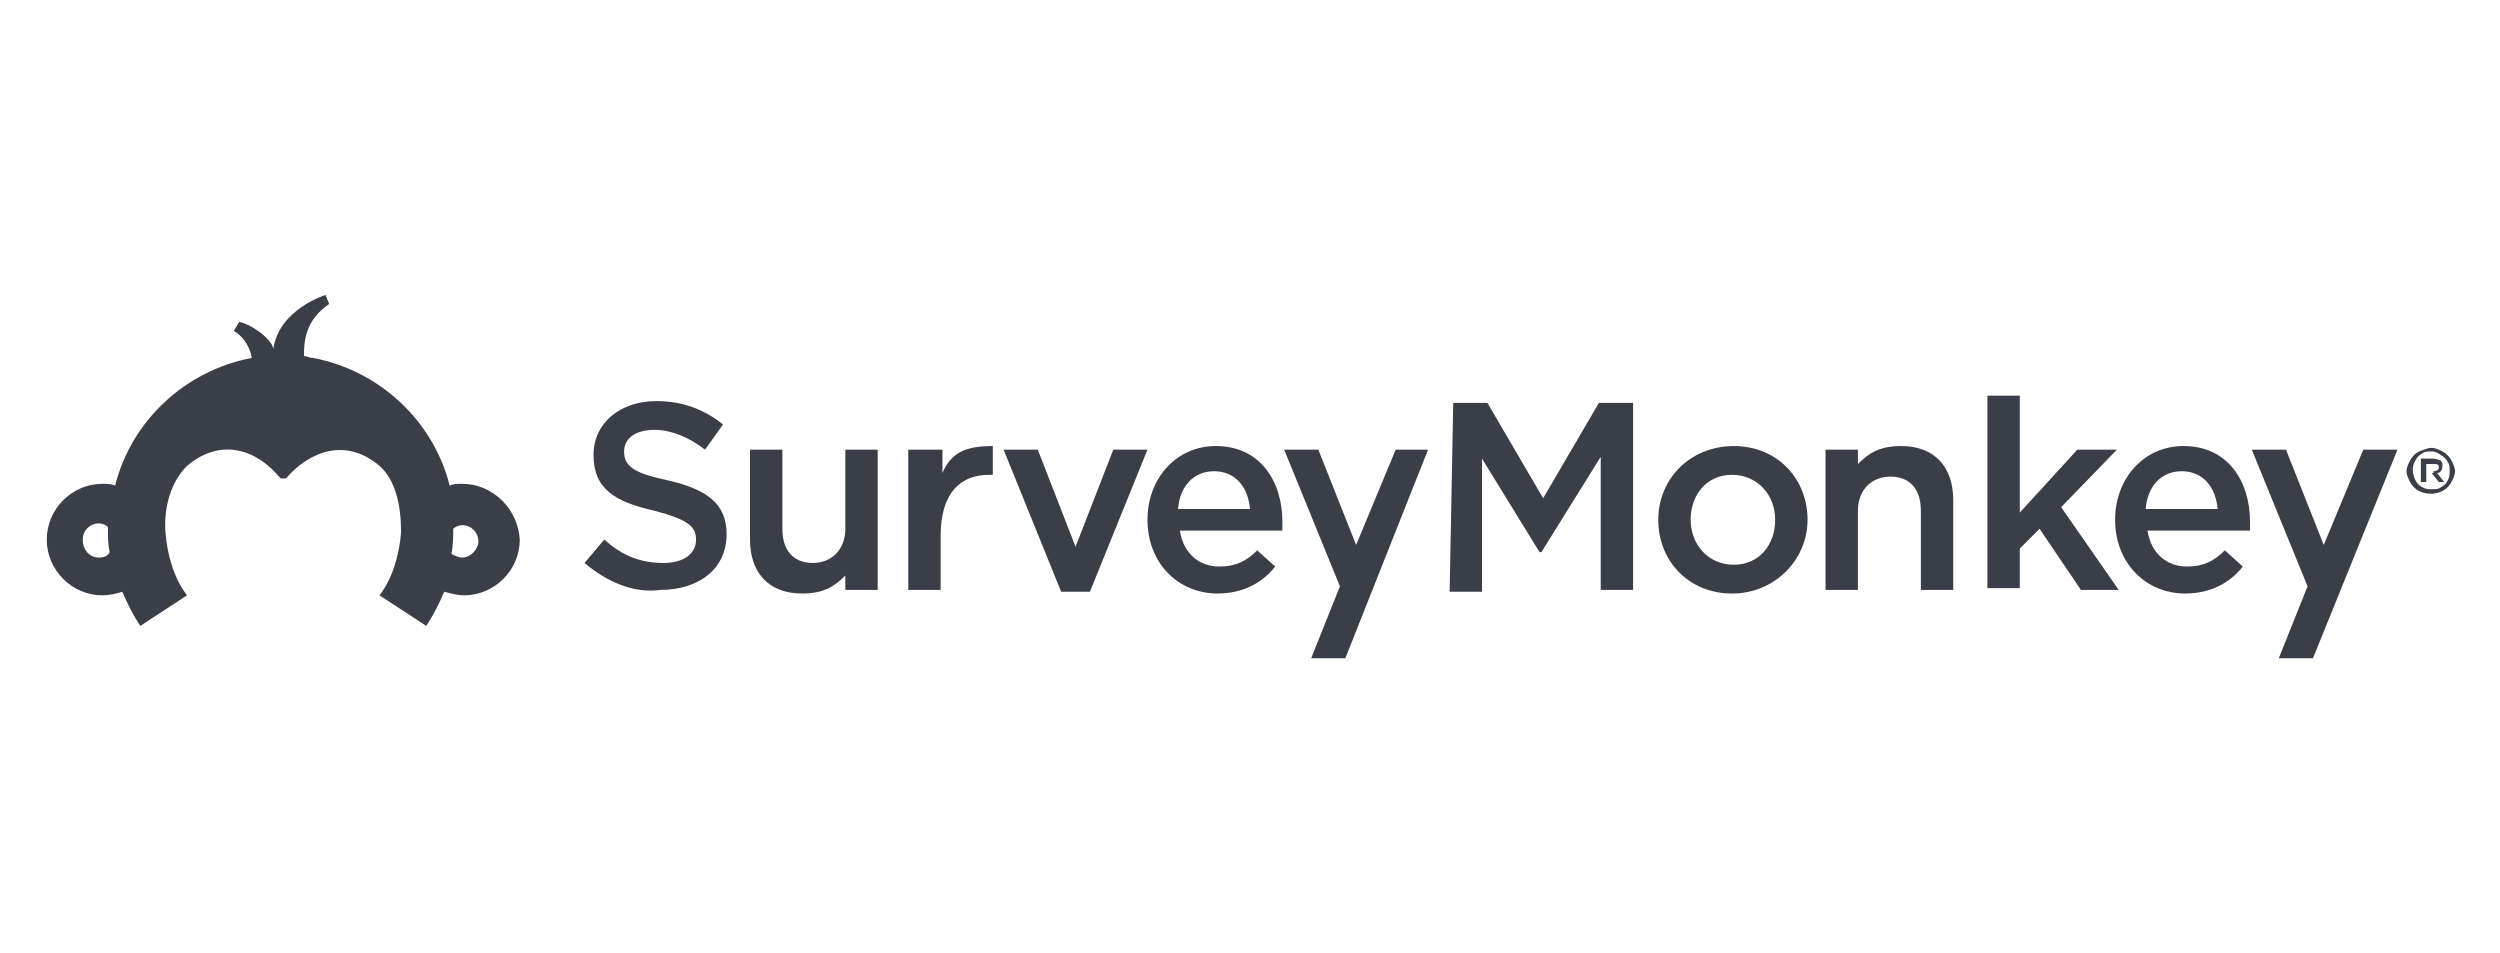 <?xml version="1.0" encoding="utf-8"?>
<!-- Generator: Adobe Illustrator 26.1.0, SVG Export Plug-In . SVG Version: 6.00 Build 0)  -->
<svg version="1.1" id="Layer_1" xmlns="http://www.w3.org/2000/svg" xmlns:xlink="http://www.w3.org/1999/xlink" x="0px" y="0px"
	 viewBox="0 0 139 53" style="enable-background:new 0 0 139 53;" xml:space="preserve">
<style type="text/css">
	.st0{fill-rule:evenodd;clip-rule:evenodd;fill:#3A3E48;}
</style>
<g>
	<path class="st0" d="M32.5,31.3l1.1-1.3c1,0.9,2,1.3,3.3,1.3c1.1,0,1.8-0.5,1.8-1.3v0c0-0.7-0.4-1.1-2.3-1.6
		c-2.2-0.5-3.4-1.2-3.4-3.1v0c0-1.8,1.5-3,3.5-3c1.5,0,2.7,0.5,3.7,1.3l-1,1.4c-0.9-0.7-1.9-1.1-2.8-1.1c-1.1,0-1.7,0.5-1.7,1.2v0
		c0,0.8,0.5,1.2,2.4,1.6c2.2,0.5,3.3,1.3,3.3,3v0c0,1.9-1.5,3.1-3.7,3.1C35.3,33,33.8,32.4,32.5,31.3 M41.7,30v-5h1.8v4.4
		c0,1.2,0.6,1.9,1.7,1.9c1,0,1.8-0.7,1.8-1.9V25h1.8v7.8h-1.8V32c-0.6,0.6-1.2,1-2.4,1C42.7,33,41.7,31.8,41.7,30 M50.6,25h1.8v1.3
		c0.5-1.2,1.4-1.5,2.8-1.5v1.6H55c-1.6,0-2.7,1-2.7,3.4v3h-1.8V25L50.6,25z M55.8,25h1.9l2.1,5.4l2.1-5.4h1.9l-3.2,7.9H59L55.8,25z
		 M69.5,28.3c-0.1-1.2-0.8-2.1-2-2.1c-1.1,0-1.9,0.8-2,2.1H69.5z M63.8,28.9L63.8,28.9c0-2.3,1.6-4.1,3.8-4.1c2.5,0,3.7,2,3.7,4.2
		c0,0.2,0,0.3,0,0.5h-5.7c0.2,1.3,1.1,2,2.2,2c0.9,0,1.5-0.3,2.1-0.9l1,0.9c-0.7,0.9-1.8,1.5-3.2,1.5C65.5,33,63.8,31.3,63.8,28.9z
		 M80.8,22.4h1.9l3.1,5.3l3.1-5.3h1.9v10.4h-1.8v-7.4l-3.3,5.3h-0.1l-3.2-5.2v7.4h-1.8L80.8,22.4z M98.7,28.9L98.7,28.9
		c0-1.4-1-2.5-2.4-2.5c-1.4,0-2.3,1.1-2.3,2.5v0c0,1.4,1,2.5,2.4,2.5C97.8,31.4,98.7,30.3,98.7,28.9 M92.2,28.9L92.2,28.9
		c0-2.3,1.8-4.1,4.2-4.1c2.4,0,4.1,1.8,4.1,4.1v0c0,2.2-1.8,4.1-4.2,4.1C93.9,33,92.2,31.2,92.2,28.9 M110.5,22h1.8v6.5l3.2-3.5h2.2
		l-3.1,3.2l3.2,4.6h-2.1l-2.3-3.4l-1.1,1.1v2.2h-1.8V22z"/>
	<path class="st0" d="M123.3,28.3c-0.1-1.2-0.8-2.1-2-2.1c-1.1,0-1.9,0.8-2,2.1H123.3L123.3,28.3z M117.6,28.9L117.6,28.9
		c0-2.3,1.6-4.1,3.8-4.1c2.5,0,3.7,2,3.7,4.2c0,0.2,0,0.3,0,0.5h-5.7c0.2,1.3,1.1,2,2.2,2c0.9,0,1.5-0.3,2.1-0.9l1,0.9
		c-0.7,0.9-1.8,1.5-3.2,1.5C119.3,33,117.6,31.3,117.6,28.9L117.6,28.9z M77.6,25l-2.2,5.3L73.3,25h-1.9l3.1,7.6l-1.6,4h1.9L79.4,25
		H77.6z M135.2,24.9c0.2,0,0.4,0.1,0.6,0.2c0.2,0.1,0.4,0.3,0.5,0.5c0.1,0.2,0.2,0.4,0.2,0.6c0,0.2-0.1,0.4-0.2,0.6
		c-0.1,0.2-0.3,0.4-0.5,0.5c-0.4,0.2-0.9,0.2-1.3,0c-0.2-0.1-0.4-0.3-0.5-0.5c-0.1-0.2-0.2-0.4-0.2-0.6c0-0.2,0.1-0.4,0.2-0.6
		c0.1-0.2,0.3-0.4,0.5-0.5C134.8,25,135,24.9,135.2,24.9 M135.2,25.1c-0.2,0-0.4,0-0.5,0.1c-0.2,0.1-0.3,0.2-0.4,0.4
		c-0.2,0.3-0.2,0.7,0,1.1c0.1,0.2,0.2,0.3,0.4,0.4c0.2,0.1,0.3,0.1,0.5,0.1c0.2,0,0.4,0,0.5-0.1c0.2-0.1,0.3-0.2,0.4-0.4
		c0.1-0.2,0.1-0.3,0.1-0.5c0-0.2,0-0.4-0.1-0.5c-0.1-0.2-0.2-0.3-0.4-0.4C135.6,25.2,135.4,25.1,135.2,25.1"/>
	<path class="st0" d="M135.3,26.2c0.2,0,0.3-0.1,0.3-0.2v0c0-0.2-0.1-0.2-0.3-0.2h-0.4v0.5H135.3z M134.7,25.5h0.6
		c0.2,0,0.3,0.1,0.4,0.1c0.1,0.1,0.1,0.2,0.1,0.3v0c0,0.2-0.1,0.4-0.3,0.4l0.4,0.5h-0.3l-0.4-0.5h-0.3v0.5h-0.3V25.5z M131.4,25
		l-2.2,5.3l-2.1-5.3h-1.9l3.1,7.6l-1.6,4h1.9l4.7-11.6H131.4z M108.6,27.8v5h-1.8v-4.4c0-1.2-0.6-1.9-1.7-1.9c-1,0-1.8,0.7-1.8,1.9
		v4.4h-1.8V25h1.8v0.8c0.6-0.6,1.2-1,2.4-1C107.6,24.8,108.6,26,108.6,27.8 M25.7,31c-0.2,0-0.4-0.1-0.6-0.2c0.1-0.5,0.1-1,0.1-1.4
		c0.1-0.1,0.3-0.2,0.5-0.2c0.5,0,0.9,0.4,0.9,0.9C26.6,30.5,26.2,31,25.7,31C25.7,31,25.7,31,25.7,31 M5.5,31C5,31,4.6,30.6,4.6,30
		c0,0,0,0,0,0c0-0.5,0.4-0.9,0.9-0.9c0.2,0,0.4,0.1,0.5,0.2c0,0.5,0,1,0.1,1.4C6,30.9,5.8,31,5.5,31 M25.7,26.9
		c-0.3,0-0.5,0-0.7,0.1c-0.9-3.6-3.9-6.4-7.6-7.1c-0.2,0-0.3-0.1-0.5-0.1c0-0.9,0.1-2,1.4-2.9l-0.2-0.5c0,0-2.6,0.8-2.9,3
		c-0.1-0.6-1.3-1.4-1.9-1.5l-0.3,0.5c0,0,0.8,0.4,1,1.5c-3.7,0.7-6.7,3.5-7.6,7.1c-0.2-0.1-0.5-0.1-0.7-0.1c-1.7,0-3.1,1.4-3.1,3.1
		c0,1.7,1.4,3.1,3.1,3.1c0.4,0,0.8-0.1,1.1-0.2c0.3,0.7,0.6,1.3,1,1.9l2.6-1.7l0,0c-0.7-0.9-1.1-2.2-1.2-3.5
		c-0.1-1.4,0.3-2.8,1.2-3.7c1.9-1.6,3.9-0.9,5.2,0.7h0.3c1.3-1.5,3.3-2.3,5.2-0.7c0.9,0.8,1.2,2.2,1.2,3.7c-0.1,1.3-0.5,2.6-1.2,3.5
		l0,0l2.6,1.7c0.4-0.6,0.7-1.2,1-1.9c0.4,0.1,0.7,0.2,1.1,0.2c1.7,0,3.1-1.4,3.1-3.1C28.8,28.3,27.4,26.9,25.7,26.9"/>
</g>
</svg>
